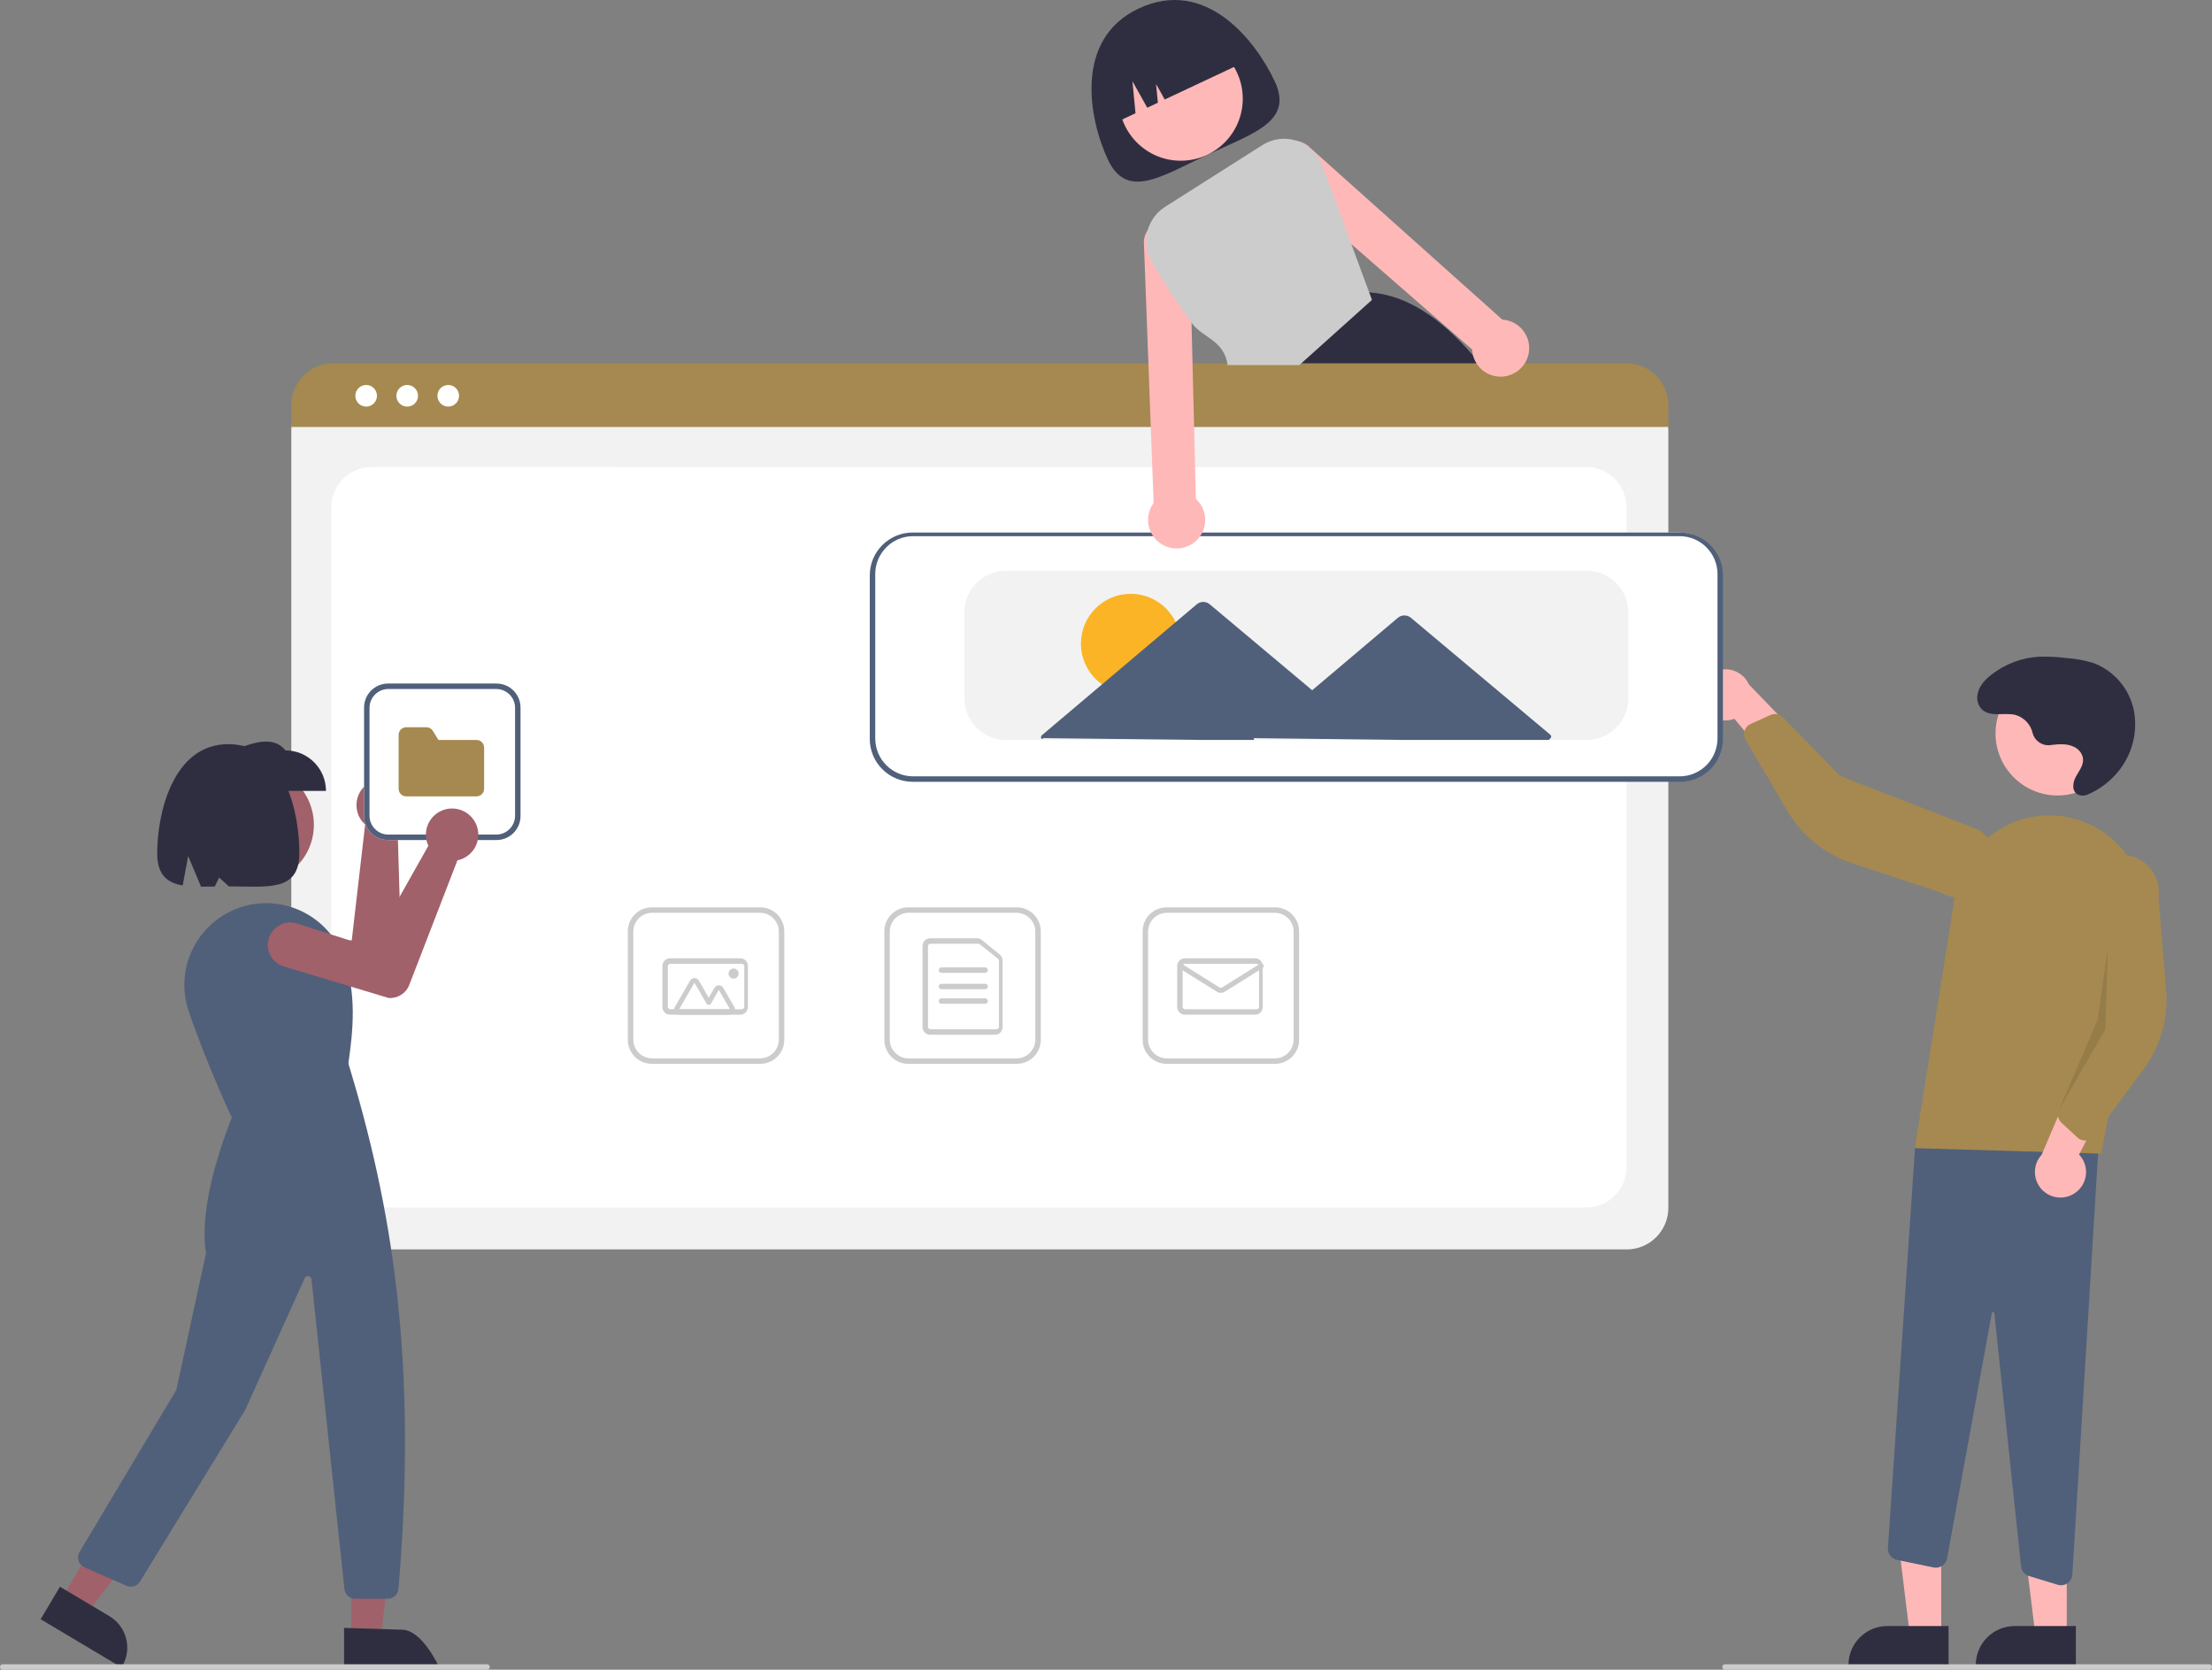 <?xml version="1.0" encoding="UTF-8"?> <svg xmlns="http://www.w3.org/2000/svg" id="Layer_2" data-name="Layer 2" viewBox="0 0 1215.13 917.03"><rect x="0" y="0" width="1215.13" height="917.03" fill="#808080" stroke="none"/><defs><style> .cls-1 { fill: #f2f2f2; } .cls-1, .cls-2, .cls-3, .cls-4, .cls-5, .cls-6, .cls-7, .cls-8, .cls-9, .cls-10 { stroke-width: 0px; } .cls-2 { fill: #fab425; } .cls-3 { fill: #50607a; } .cls-4 { fill: #2f2e41; } .cls-5 { fill: #ccc; } .cls-6 { fill: #a58950; } .cls-7 { fill: #a0616a; } .cls-8 { fill: #fff; } .cls-9 { fill: #ffb8b8; } .cls-10 { isolation: isolate; opacity: .1; } </style></defs><g id="Layer_1-2" data-name="Layer 1"><g><path class="cls-4" d="M700.25,44.64c10.42,22.18-11.66,28.46-36.96,40.35-25.3,11.89-44.23,24.88-54.66,2.7-10.42-22.18-18.88-66.21,16.91-83.02,37.02-17.4,64.28,17.79,74.71,39.97Z"></path><circle class="cls-9" cx="648.63" cy="54.21" r="34.06"></circle><path class="cls-4" d="M817.09,204.97c-1.17-1.53-2.35-3.03-3.53-4.5-1.53-1.9-3.07-3.75-4.62-5.53-17.56-20.26-36.23-33.02-56.8-34.38h-.03l-.3-.03-40.98,39.94-13.93,13.57.3.74,7.52,18.72h131.71c-5.93-9.85-12.39-19.37-19.34-28.54Z"></path><path class="cls-4" d="M611.59,67.92h0l12.19-5.73-1.7-17.59,8.15,14.56,5.83-2.74-.99-10.26,4.76,8.49,43.3-20.35h0c-8.47-18.02-29.94-25.77-47.96-17.3l-6.28,2.95c-18.02,8.47-25.77,29.94-17.3,47.96Z"></path><path class="cls-1" d="M893.63,686.19H182.89c-12.62-.01-22.85-10.24-22.87-22.87V236.27c.01-9.25,7.5-16.74,16.75-16.75h722.68c9.41.01,17.03,7.63,17.04,17.04v426.77c-.01,12.62-10.24,22.85-22.87,22.87Z"></path><path class="cls-8" d="M204.19,663.21h667.13c12.25,0,22.19-9.93,22.19-22.19v-362.34c0-12.25-9.93-22.19-22.19-22.19H204.19c-12.25,0-22.19,9.93-22.19,22.19v362.34c0,12.25,9.93,22.19,22.19,22.19Z"></path><path class="cls-6" d="M916.5,234.51H160.02v-11.78c.02-12.81,10.29-23.19,22.95-23.2h710.57c12.67.01,22.93,10.39,22.95,23.2v11.78Z"></path><circle class="cls-8" cx="201.14" cy="217.37" r="5.94"></circle><circle class="cls-8" cx="223.69" cy="217.37" r="5.94"></circle><circle class="cls-8" cx="246.24" cy="217.37" r="5.94"></circle><path class="cls-5" d="M558.57,584.26h-59.6c-7.27,0-13.16-5.9-13.17-13.17v-59.6c0-7.27,5.9-13.16,13.17-13.17h59.6c7.27,0,13.16,5.9,13.17,13.17v59.6c0,7.27-5.9,13.16-13.17,13.17ZM499.13,501.32c-5.71,0-10.33,4.63-10.34,10.34v59.27c0,5.71,4.63,10.33,10.34,10.34h59.27c5.71,0,10.33-4.63,10.34-10.34v-59.27c0-5.71-4.63-10.33-10.34-10.34h-59.27Z"></path><path class="cls-5" d="M546.63,568.28h-35.73c-2.28,0-4.12-1.87-4.12-4.18v-44.6c0-2.31,1.85-4.18,4.12-4.18h25.89c.94,0,1.85.33,2.58.92l9.84,8.02c.98.79,1.54,1.99,1.54,3.26v36.58c0,2.31-1.85,4.18-4.12,4.18ZM511.17,518.31c-.77,0-1.39.62-1.39,1.38v44.2c0,.76.62,1.38,1.39,1.38h36.19c.77,0,1.39-.62,1.39-1.38v-36.26c0-.42-.19-.82-.52-1.08l-9.97-7.95c-.25-.2-.55-.3-.86-.3h-26.23Z"></path><path class="cls-5" d="M541.17,534.3h-23.98c-.83,0-1.5-.67-1.5-1.5s.67-1.5,1.5-1.5h23.98c.83,0,1.5.67,1.5,1.5s-.67,1.5-1.5,1.5Z"></path><path class="cls-5" d="M541.17,543.29h-23.98c-.83,0-1.5-.67-1.5-1.5s.67-1.5,1.5-1.5h23.98c.83,0,1.5.67,1.5,1.5s-.67,1.5-1.5,1.5Z"></path><path class="cls-5" d="M541.17,551.29h-23.98c-.83,0-1.5-.67-1.5-1.5s.67-1.5,1.5-1.5h23.98c.83,0,1.5.67,1.5,1.5s-.67,1.5-1.5,1.5Z"></path><path class="cls-5" d="M700.47,584.26h-59.6c-7.27,0-13.16-5.9-13.17-13.17v-59.6c0-7.27,5.9-13.16,13.17-13.17h59.6c7.27,0,13.16,5.9,13.17,13.17v59.6c0,7.27-5.9,13.16-13.17,13.17ZM641.03,501.32c-5.71,0-10.33,4.63-10.34,10.34v59.27c0,5.71,4.63,10.33,10.34,10.34h59.27c5.71,0,10.33-4.63,10.34-10.34v-59.27c0-5.71-4.63-10.33-10.34-10.34h-59.27Z"></path><path class="cls-5" d="M689.51,557.28h-38.68c-2.29,0-4.14-1.89-4.14-4.22v-22.53c0-2.33,1.86-4.22,4.14-4.22h38.68c2.29,0,4.14,1.89,4.14,4.22v22.53c0,2.33-1.86,4.22-4.14,4.22ZM651.08,529.3c-.77,0-1.4.62-1.4,1.39v22.21c0,.77.63,1.39,1.4,1.39h39.17c.77,0,1.4-.62,1.4-1.39v-22.21c0-.77-.63-1.39-1.4-1.39h-39.17Z"></path><path class="cls-5" d="M670.63,545.28c-.78,0-1.54-.22-2.2-.63l-20.72-12.95c-.65-.41-.85-1.26-.44-1.91.41-.65,1.26-.85,1.91-.44l20.72,12.95c.45.28,1.02.28,1.47,0l20.72-12.95c.65-.41,1.51-.21,1.91.44.4.65.21,1.5-.44,1.91l-20.72,12.95c-.66.41-1.43.63-2.21.63Z"></path><path class="cls-5" d="M417.67,584.26h-59.6c-7.27,0-13.16-5.9-13.17-13.17v-59.6c0-7.27,5.9-13.16,13.17-13.17h59.6c7.27,0,13.16,5.9,13.17,13.17v59.6c0,7.27-5.9,13.16-13.17,13.17ZM358.23,501.32c-5.71,0-10.33,4.63-10.34,10.34v59.27c0,5.71,4.63,10.33,10.34,10.34h59.27c5.71,0,10.33-4.63,10.34-10.34v-59.27c0-5.71-4.63-10.33-10.34-10.34h-59.27Z"></path><path class="cls-5" d="M406.7,557.28h-38.68c-2.29,0-4.14-1.89-4.14-4.22v-22.53c0-2.33,1.86-4.22,4.14-4.22h38.68c2.29,0,4.14,1.89,4.14,4.22v22.53c0,2.33-1.86,4.22-4.14,4.22ZM368.28,529.3c-.77,0-1.4.62-1.4,1.39v22.21c0,.77.63,1.39,1.4,1.39h39.17c.77,0,1.4-.62,1.4-1.39v-22.21c0-.77-.63-1.39-1.4-1.39h-39.17Z"></path><path class="cls-5" d="M401,557.28h-27.91c-1.53,0-2.77-1.24-2.77-2.77,0-.49.13-.97.37-1.39l8.35-14.46c.47-.81,1.29-1.42,2.23-1.49,1.13-.08,2.12.49,2.64,1.38l5.43,9.4,3.09-5.34c.47-.81,1.29-1.42,2.23-1.49,1.13-.08,2.12.49,2.64,1.38l6.06,10.5c.47.81.59,1.83.18,2.67-.5,1.02-1.49,1.59-2.52,1.59h0ZM401,554.28h0l-6.12-10.6-4.35,7.53c-.25.43-.71.69-1.2.69h0c-.5,0-.95-.26-1.2-.69l-6.63-11.48-8.41,14.56h27.91Z"></path><circle class="cls-5" cx="402.99" cy="534.69" r="2.77"></circle><polygon class="cls-9" points="1066.39 899.04 1049.29 899.04 1041.15 833.09 1066.39 833.09 1066.39 899.04"></polygon><path class="cls-4" d="M1070.39,915.03h-54.96v-.65c0-11.78,9.55-21.34,21.34-21.34h.06s0,0,0,0h33.57s0,21.98,0,21.98Z"></path><polygon class="cls-9" points="1135.34 899.04 1118.24 899.04 1110.11 833.09 1135.34 833.09 1135.34 899.04"></polygon><path class="cls-4" d="M1140.34,915.03h-54.96v-.65c0-11.78,9.55-21.34,21.34-21.34h.06s0,0,0,0h33.57s0,21.98,0,21.98Z"></path><path class="cls-3" d="M1130.38,870.37l-15.75-4.79c-2.4-.73-4.13-2.82-4.39-5.32l-14.68-139.12c-.02-.35-.31-.62-.66-.62-.35-.03-.66.22-.71.57l-24.59,134.79c-.62,3.39-3.87,5.64-7.26,5.02-.05,0-.09-.02-.14-.03l-20.12-4.15c-3.05-.64-5.17-3.42-4.97-6.53l14.96-220.92,101.42-10.94-15.07,246.46c-.2,3.29-2.92,5.85-6.22,5.86-.62,0-1.23-.09-1.83-.27Z"></path><circle class="cls-9" cx="1130.28" cy="402.82" r="34.06"></circle><path class="cls-6" d="M1051.91,630.56l21.99-138.46c4.55-28.63,31.45-48.16,60.08-43.61,2.19.35,4.36.83,6.49,1.46h0c25.92,7.5,41.9,33.48,36.89,59.99l-23.01,123.66-102.44-3.03Z"></path><path class="cls-9" d="M1139.68,655.34c6.43-4.24,8.2-12.89,3.95-19.32-.45-.69-.96-1.33-1.53-1.92l22.74-44.03-25.61,2.73-17.67,41.39c-5.25,5.69-4.88,14.56.81,19.81,4.76,4.39,11.92,4.94,17.3,1.34h0Z"></path><path class="cls-6" d="M1144.55,626.33c-1.26-.18-2.43-.73-3.36-1.6l-8.7-8.04c-1.93-1.79-2.53-4.59-1.51-7.01l17.39-41.21-2.47-81.43c1.49-11,11.61-18.72,22.61-17.23,11,1.49,18.72,11.61,17.23,22.61,0,.02,0,.03,0,.05l4.22,51.19c1.28,15.54-3.12,31.01-12.39,43.54l-27.11,36.65c-1.06,1.42-2.67,2.33-4.43,2.5-.49.05-.97.04-1.46-.03Z"></path><path class="cls-9" d="M934.14,384.26c1.4,7.57,8.68,12.57,16.25,11.17.81-.15,1.6-.37,2.37-.66l31.68,38.1,7.47-24.64-31.23-32.41c-3.2-7.05-11.51-10.18-18.56-6.98-5.9,2.68-9.2,9.05-7.98,15.41Z"></path><path class="cls-6" d="M958.96,400.06c.65-1.09,1.62-1.95,2.78-2.48l10.79-4.88c2.4-1.08,5.21-.54,7.04,1.34l31.17,32.08,75.94,29.48c9.55,5.66,12.71,17.99,7.05,27.54-5.66,9.55-17.99,12.71-27.54,7.05-.01,0-.03-.02-.04-.03l-48.78-16.07c-14.81-4.88-27.34-14.96-35.26-28.39l-23.18-39.26c-.9-1.53-1.11-3.36-.58-5.06.15-.46.35-.91.6-1.33Z"></path><polygon class="cls-10" points="1157.91 520.92 1156.52 565.29 1130.97 609.68 1152.3 560.22 1157.91 520.92"></polygon><path class="cls-4" d="M1126.38,409.22c-4.42.57-8.59-2.21-9.75-6.52-1.1-4.89-4.81-8.77-9.64-10.09-6.25-1.43-13.88,1.51-18.46-3.22-1.99-2.19-2.8-5.21-2.18-8.1.84-4.6,4.13-8.08,7.71-10.85,7.54-5.82,16.65-9.23,26.16-9.78,4.92-.14,9.85.1,14.73.73,5.11.32,10.17,1.25,15.06,2.75,11.34,4.28,19.7,14.05,22.19,25.9,2.27,11.85-.81,24.09-8.4,33.46-4.49,5.59-10.28,10-16.86,12.84-1.57.74-3.37.83-5,.25-4.1-1.63-3.43-6.71-1.56-10.1,2-3.63,5.08-7.14,3.47-11.55-.81-2.05-2.36-3.71-4.34-4.67-4.08-2.08-8.64-1.59-13.02-1.08h-.11Z"></path><path class="cls-8" d="M922.58,428.37h-421.88c-12.64-.01-22.88-10.25-22.9-22.88v-90.14c.01-12.63,10.26-22.87,22.9-22.88h421.88c12.64.01,22.88,10.25,22.9,22.88v90.14c-.01,12.63-10.26,22.87-22.9,22.88Z"></path><path class="cls-3" d="M922.9,429.37h-421.53c-13.01-.01-23.56-10.53-23.57-23.51v-89.89c.01-12.98,10.56-23.49,23.57-23.51h421.53c13.01.01,23.56,10.53,23.57,23.51v89.89c-.01,12.98-10.56,23.49-23.57,23.51ZM501.58,294.47c-11.47.01-20.77,9.33-20.78,20.83v90.25c.01,11.5,9.31,20.81,20.78,20.83h421.12c11.47-.01,20.77-9.33,20.78-20.83v-90.25c-.01-11.5-9.31-20.81-20.78-20.83h-421.12Z"></path><path class="cls-1" d="M871.63,406.39h-318.98c-12.63-.01-22.87-10.25-22.88-22.89v-47.16c.01-12.63,10.25-22.87,22.88-22.89h318.98c12.63.01,22.87,10.25,22.88,22.89v47.16c-.01,12.63-10.25,22.87-22.88,22.89Z"></path><circle class="cls-2" cx="621.15" cy="353.49" r="27.36"></circle><path class="cls-3" d="M851.63,403.51l-38.62-32.39-37.96-31.83c-2.07-1.73-5.08-1.73-7.15.01l-37.83,31.98-9.24,7.81-13.93-11.69-42.35-35.51c-2.07-1.73-5.08-1.73-7.14.01l-42.21,35.68-42.87,36.24c-.58.49-.66,1.37-.16,1.95.26.31,1.06-.38,1.06-.38l87.9,1h27.82l-.27-1,82.94,1h79.14s1.39-1.06,1.38-1.82c0-.41-.18-.8-.5-1.06Z"></path><path class="cls-5" d="M1213.75,917.03h-266.25c-.77,0-1.39-.67-1.39-1.5s.62-1.5,1.39-1.5h266.25c.77,0,1.39.67,1.39,1.5s-.62,1.5-1.39,1.5Z"></path><path class="cls-9" d="M837.65,182.92c-2.24-3.64-5.87-6.19-10.05-7.07-.76-.16-1.53-.26-2.3-.29l-105.65-94.46c-2.08-2.13-4.84-3.46-7.81-3.73-.58-.07-1.17-.09-1.76-.06-6.93.31-12.29,6.19-11.97,13.11.14,3.15,1.47,6.13,3.71,8.35l40.45,35.26,66.42,57.9c.05,1.09.22,2.17.49,3.23,1.63,6.28,6.96,10.9,13.41,11.61,2.87.34,5.78-.15,8.39-1.39,2.07-.97,3.91-2.37,5.38-4.12.15-.18.29-.35.43-.54,3.97-5.17,4.32-12.27.87-17.81h0Z"></path><path class="cls-9" d="M656.93,273.96l-.98-40.02-.83-33.21-.57-23.24-1.12-45.3c-.63-6.9-6.74-11.98-13.64-11.35-3.13.29-6.04,1.74-8.15,4.07-.39.41-.73.86-1.04,1.33-1.71,2.45-2.48,5.42-2.16,8.39l2.47,66.1,1.23,33.21,1.58,42.36c-.46.62-.87,1.28-1.23,1.96-1.99,3.78-2.35,8.21-.98,12.26,2.75,8.21,11.65,12.64,19.86,9.89.59-.2,1.16-.43,1.72-.69,7.82-3.7,11.17-13.04,7.47-20.87-.87-1.85-2.1-3.51-3.61-4.89h0Z"></path><path class="cls-5" d="M752.06,160.4l-9.8-26.56-15.86-43.02c-2.32-6.34-7.4-11.28-13.8-13.42-.25-.08-.51-.17-.76-.24-6.19-1.88-12.9-.96-18.36,2.52l-53.43,33.89c-10.17,6.44-13.41,19.78-7.31,30.16,6.68,11.55,13.96,22.75,21.81,33.54,6.23,8.47,17.82,9.37,19.83,23.24h39.4l39.88-35.8-1.59-4.33Z"></path><circle class="cls-7" cx="140.29" cy="453.01" r="32.13"></circle><path class="cls-7" d="M219.17,430.9c.32.25.62.52.92.8,5.79,5.45,6.06,14.56.61,20.35-.37.4-.77.77-1.19,1.12-.36.3-.74.59-1.13.85l2.17,73.42c.13,4.94-3,9.37-7.69,10.91l-.13.03-59.61,6.35c-6.78.72-12.85-4.19-13.57-10.97-.72-6.78,4.19-12.85,10.97-13.57.07,0,.15-.01.22-.02l42.49-3.74,7.35-63.58c-.48-.43-.93-.88-1.35-1.37-5.13-6.07-4.37-15.15,1.7-20.28,5.24-4.42,12.86-4.54,18.23-.28h0Z"></path><polygon class="cls-7" points="193 900.04 209.07 900.04 216.71 838.09 193 838.09 193 900.04"></polygon><path class="cls-4" d="M189,894.05l31.7,1h0c11.12-.07,20.26,20.06,20.26,20.06v.93h-51.96s0-21.98,0-21.98Z"></path><polygon class="cls-7" points="33.79 878.04 47.57 886.24 85.78 836.99 65.44 824.88 33.79 878.04"></polygon><path class="cls-4" d="M32.95,871.45l27.14,16.16h0c9.55,5.69,12.68,18.04,7,27.59,0,0,0,0,0,0l-.33.56-44.44-26.46,10.63-17.86Z"></path><path class="cls-3" d="M213.03,878.06h-17.96c-3.01,0-5.54-2.27-5.85-5.26l-18.11-170.2c-.11-1.08-1.08-1.86-2.16-1.74-.69.07-1.29.51-1.58,1.14l-32.66,72.33-57.83,94.3c-1.55,2.5-4.69,3.48-7.39,2.31l-23.1-10.16c-2.98-1.31-4.33-4.79-3.02-7.76.1-.22.21-.44.33-.65l53.16-89.02,16.3-75c-5.13-32.53,16.86-80.88,17.08-81.37l.11-.24,60.55-23.67.3.37c23.88,78.37,38.43,162.71,27.69,289.22-.27,3.04-2.81,5.38-5.87,5.39Z"></path><path class="cls-3" d="M127.91,614.97l-.28-.59c-.13-.28-13.6-28.68-23.98-59.03-4.03-11.87-2.91-24.88,3.1-35.88,6.09-11.11,16.56-19.16,28.86-22.19h0c21.83-5.23,44.21,6.31,52.59,27.14,8.23,20.59,5.61,42.56,3.14,59.85l-.05.35-.31.15-63.07,30.22Z"></path><path class="cls-4" d="M179.07,434.37h-51.02v-22.24c11.2-4.45,22.16-8.23,28.78,0,12.28,0,22.24,9.96,22.24,22.24h0Z"></path><path class="cls-4" d="M125.4,408.7c-30.5,0-39.04,38.23-39.04,59.8,0,12.03,5.44,16.33,13.99,17.79l3.02-16.1,7.07,16.79c2.4.01,4.92-.03,7.54-.08l2.4-4.94,5.35,4.85c21.41.03,38.72,3.15,38.72-18.31,0-21.57-7.49-59.8-39.04-59.8Z"></path><path class="cls-5" d="M267.63,917.03H1.39c-.77,0-1.39-.67-1.39-1.5s.62-1.5,1.39-1.5h266.25c.77,0,1.39.67,1.39,1.5s-.62,1.5-1.39,1.5Z"></path><path class="cls-8" d="M272.77,461.35h-59.6c-7.27,0-13.16-5.9-13.17-13.17v-59.6c0-7.27,5.9-13.16,13.17-13.17h59.6c7.27,0,13.16,5.9,13.17,13.17v59.6c0,7.27-5.9,13.16-13.17,13.17Z"></path><path class="cls-3" d="M272.77,461.35h-59.6c-7.27,0-13.16-5.9-13.17-13.17v-59.6c0-7.27,5.9-13.16,13.17-13.17h59.6c7.27,0,13.16,5.9,13.17,13.17v59.6c0,7.27-5.9,13.16-13.17,13.17ZM213.33,378.41c-5.71,0-10.33,4.63-10.34,10.34v59.27c0,5.71,4.63,10.33,10.34,10.34h59.27c5.71,0,10.33-4.63,10.34-10.34v-59.27c0-5.71-4.63-10.33-10.34-10.34h-59.27Z"></path><path class="cls-6" d="M261.8,437.37h-38.68c-2.29,0-4.14-1.89-4.14-4.22v-29.55c0-2.32,1.88-4.19,4.2-4.2h11.03c1.46,0,2.81.75,3.57,2l3.08,5h20.95c2.29,0,4.14,1.89,4.14,4.22v22.53c0,2.33-1.86,4.22-4.14,4.22Z"></path><path class="cls-7" d="M260.98,451.49c.19.36.37.72.54,1.1,3.22,7.27-.07,15.77-7.34,18.99-.5.22-1.01.41-1.53.58-.45.14-.91.25-1.37.35l-26.49,68.51c-1.8,4.6-6.4,7.47-11.32,7.07l-.13-.03-57.41-17.28c-6.53-1.96-10.22-8.85-8.26-15.37,1.96-6.53,8.85-10.22,15.37-8.26.07.02.14.04.21.07l40.62,13.04,31.45-55.75c-.28-.58-.51-1.18-.71-1.79-2.37-7.59,1.86-15.66,9.44-18.03,6.54-2.04,13.62.81,16.91,6.81h0Z"></path></g></g></svg> 